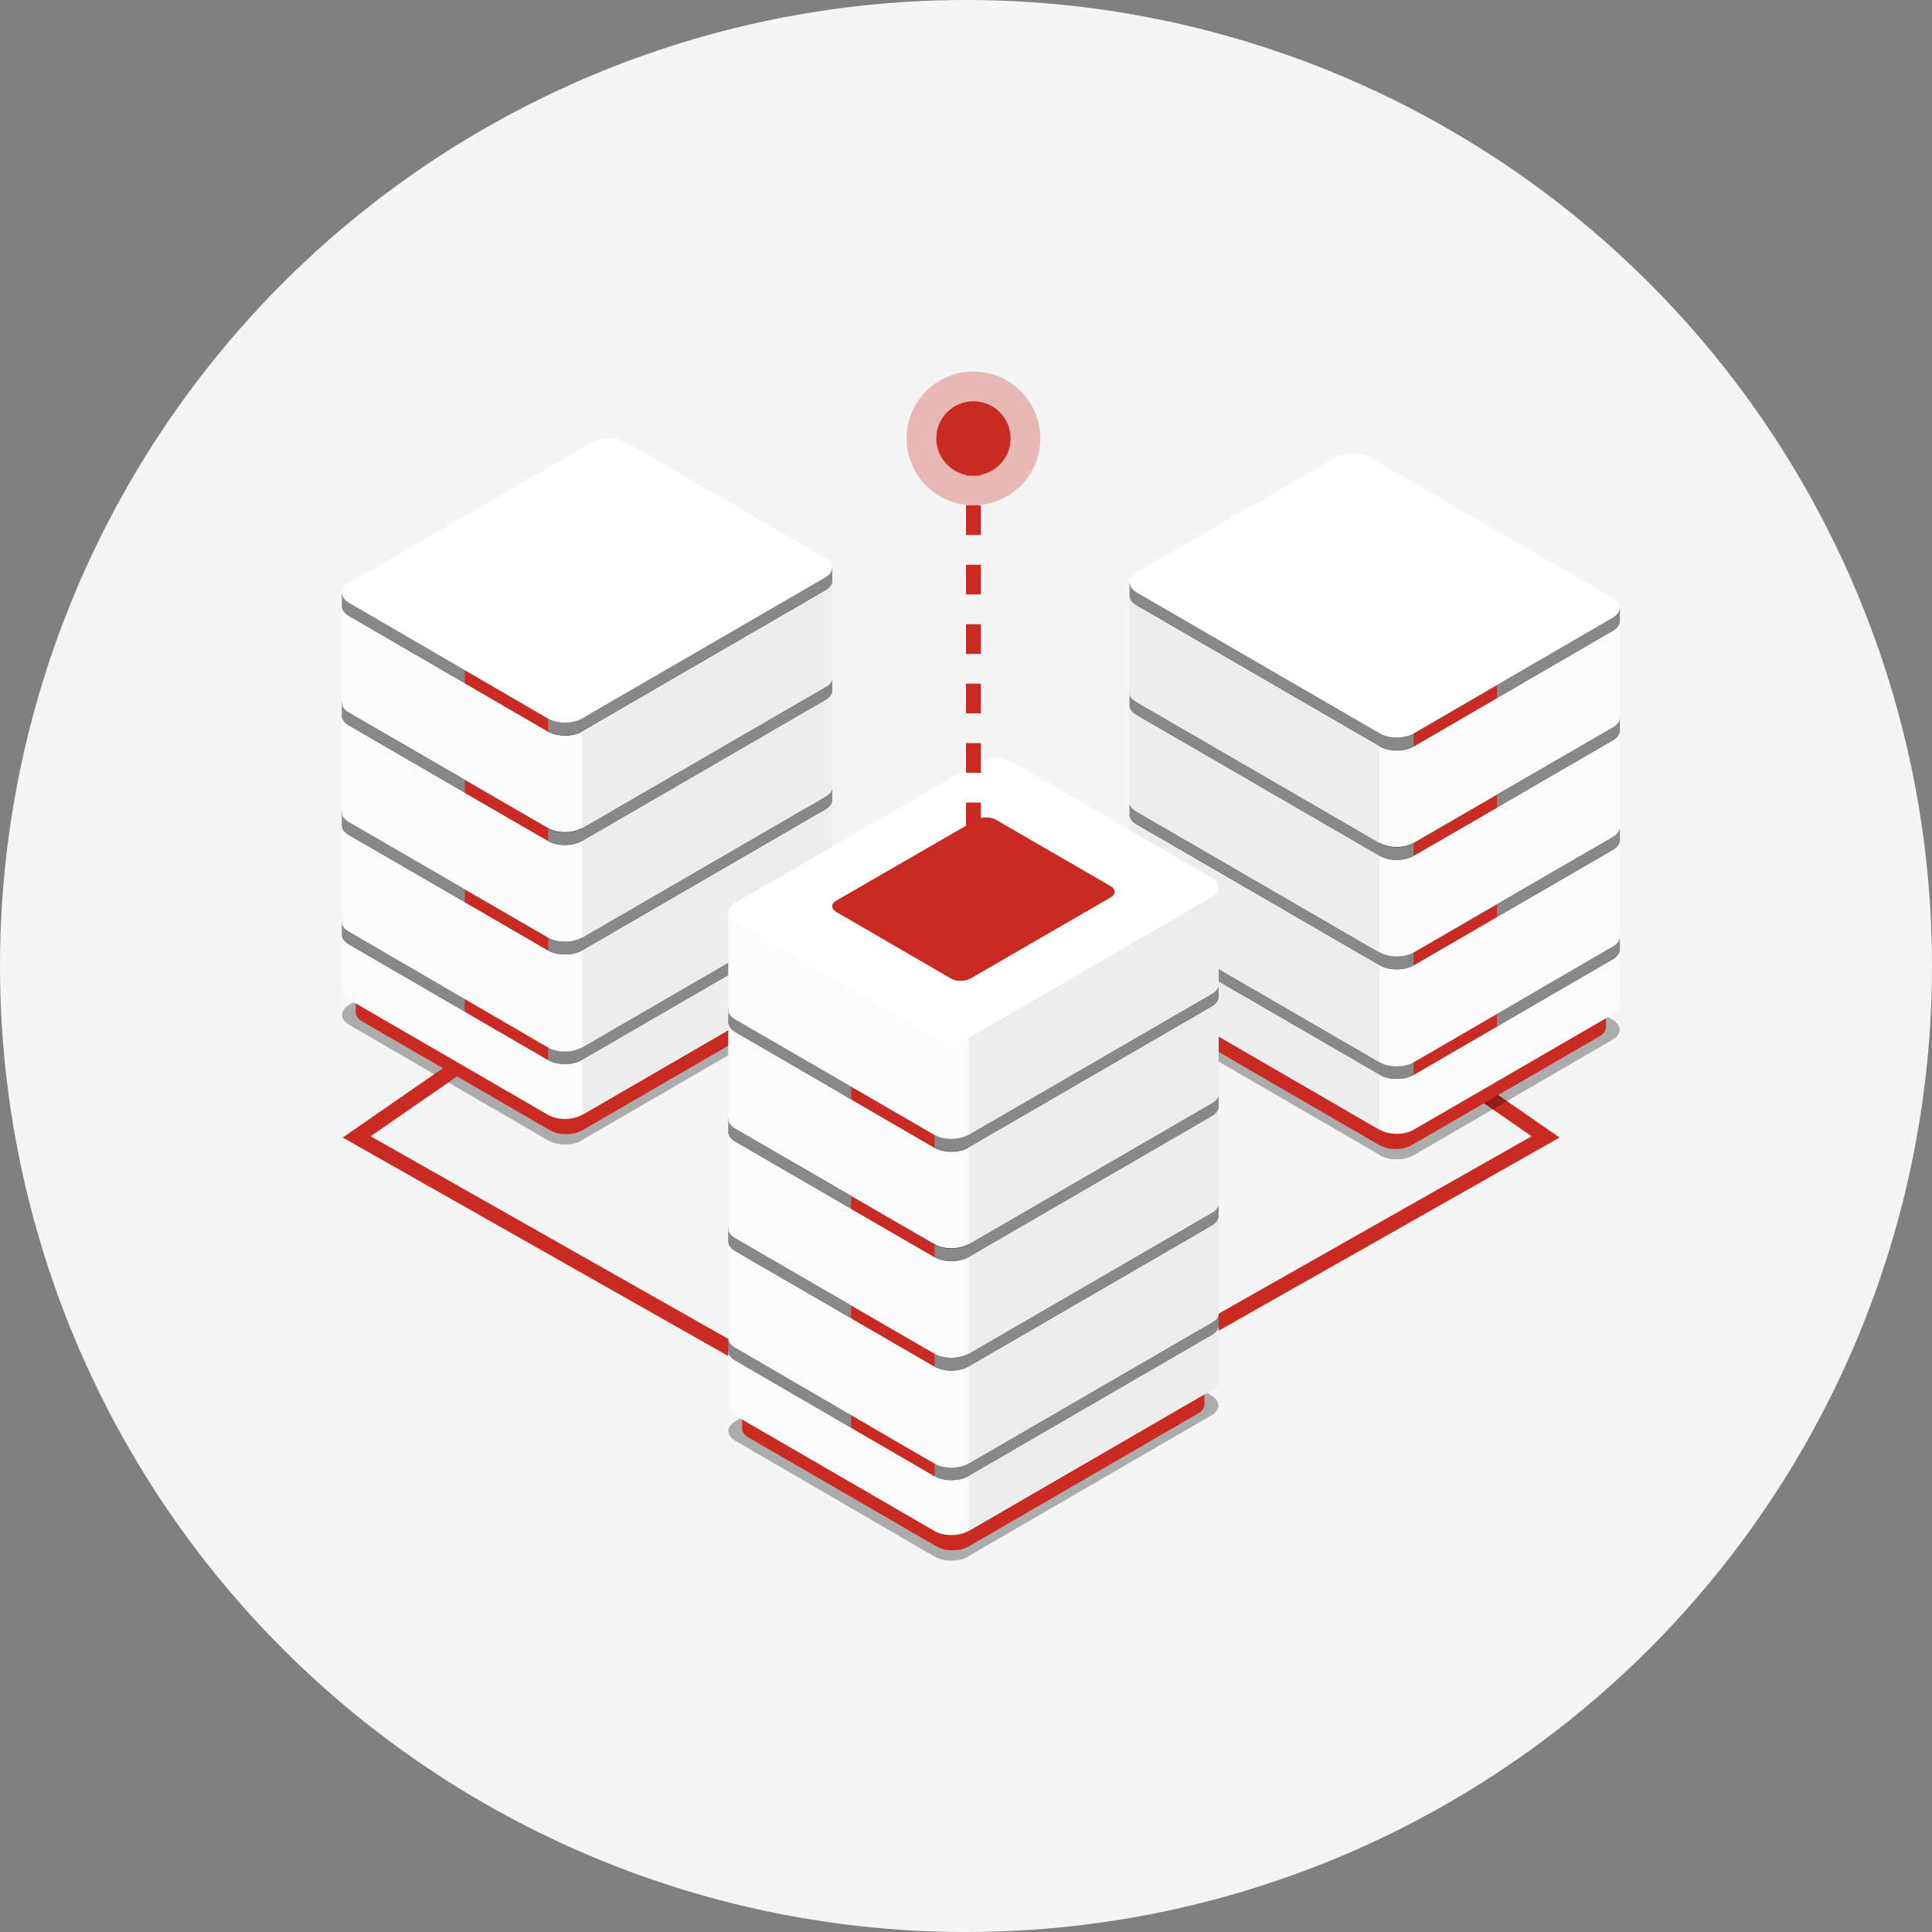 <svg width="130" height="130" viewBox="0 0 130 130" fill="none" xmlns="http://www.w3.org/2000/svg">
<rect x="0" y="0" width="130" height="130" fill="#808080" stroke="none"/>
<circle cx="65" cy="65" r="65" fill="#F5F5F5"/>
<path d="M97.5 72L104 76.5L74 93.5" stroke="#C92A22"/>
<path opacity="0.3" d="M39.152 76.74C38.535 77.1 37.501 77.1 36.885 76.74L23.478 68.949C22.861 68.589 22.861 67.99 23.478 67.63L39.848 58.141C40.465 57.781 41.499 57.781 42.116 58.141L55.523 65.912C56.139 66.272 56.139 66.871 55.523 67.231L39.152 76.72V76.74Z" fill="black"/>
<path d="M49.894 63.675V65.653L41.957 61.058C41.38 60.718 40.405 60.718 39.809 61.058L31.076 66.132V65.892L23.935 64.494V68.11C23.935 68.33 24.074 68.569 24.373 68.729L37.024 76.061C37.62 76.401 38.575 76.401 39.172 76.061L54.608 67.111C54.906 66.951 55.045 66.711 55.045 66.492V62.916L49.894 63.675Z" fill="#C92A22"/>
<path d="M39.172 72.445C38.575 72.785 37.62 72.785 37.023 72.445L24.372 65.113C23.776 64.774 23.776 64.214 24.372 63.875L39.808 54.925C40.405 54.585 41.36 54.585 41.956 54.925L54.607 62.257C55.204 62.596 55.204 63.156 54.607 63.495L39.172 72.445Z" fill="#666666"/>
<path d="M50.53 62.037V64.134L42.116 59.26C41.499 58.9 40.465 58.9 39.848 59.26L30.579 64.634V64.394L23 62.896V66.591C23 66.831 23.159 67.071 23.477 67.251L36.884 75.022C37.501 75.382 38.535 75.382 39.152 75.022L55.523 65.533C55.841 65.353 56 65.113 56 64.874V61.218L50.53 62.037Z" fill="#FBFBFB"/>
<path d="M50.53 62.037V64.134L42.116 59.26C41.499 58.9 40.465 58.9 39.848 59.26L39.172 59.659V75.022L55.543 65.533C55.861 65.353 56.02 65.113 56.02 64.874V61.218L50.55 62.037H50.53Z" fill="#EDEDED"/>
<path d="M39.152 71.326C38.535 71.686 37.501 71.686 36.885 71.326L23.478 63.535C22.861 63.175 22.861 62.576 23.478 62.216L39.848 52.727C40.465 52.367 41.499 52.367 42.116 52.727L55.523 60.498C56.139 60.858 56.139 61.457 55.523 61.817L39.152 71.306V71.326Z" fill="#383838"/>
<path d="M50.53 61.178V63.275L42.116 58.401C41.499 58.041 40.465 58.041 39.848 58.401L30.579 63.775V63.535L23 62.036V62.896C23 63.135 23.159 63.375 23.477 63.555L36.884 71.326C37.501 71.686 38.535 71.686 39.152 71.326L55.523 61.837C55.841 61.657 56 61.417 56 61.178V60.358L50.53 61.178Z" fill="#888888"/>
<path d="M39.152 70.467C38.535 70.827 37.501 70.827 36.885 70.467L23.478 62.696C22.861 62.336 22.861 61.737 23.478 61.377L39.848 51.888C40.465 51.528 41.499 51.528 42.116 51.888L55.523 59.659C56.139 60.019 56.139 60.618 55.523 60.978L39.152 70.467Z" fill="#050505"/>
<path d="M31.275 67.211V68.07L36.884 71.326V70.467L31.275 67.211Z" fill="#C92A22"/>
<path d="M50.53 54.665V56.762L42.116 51.868C41.499 51.508 40.465 51.508 39.848 51.868L30.579 57.242V57.002L23 55.524V62.036C23 62.276 23.159 62.516 23.477 62.696L36.884 70.487C37.501 70.847 38.535 70.847 39.152 70.487L55.523 60.998C55.841 60.818 56 60.578 56 60.338V53.866L50.53 54.685V54.665Z" fill="#FBFBFB"/>
<path d="M50.53 54.665V56.762L42.116 51.868C41.499 51.508 40.465 51.508 39.848 51.868L39.172 52.267V70.467L55.543 60.978C55.861 60.798 56.02 60.558 56.02 60.319V53.846L50.55 54.665H50.53Z" fill="#EDEDED"/>
<path d="M39.152 63.955C38.535 64.314 37.501 64.314 36.885 63.955L23.478 56.183C22.861 55.824 22.861 55.224 23.478 54.865L39.848 45.375C40.465 45.016 41.499 45.016 42.116 45.375L55.523 53.147C56.139 53.506 56.139 54.105 55.523 54.465L39.152 63.955Z" fill="#383838"/>
<path d="M50.53 53.806V55.903L42.116 51.029C41.499 50.669 40.465 50.669 39.848 51.029L30.579 56.403V56.163L23 54.665V55.524C23 55.764 23.159 56.003 23.477 56.183L36.884 63.954C37.501 64.314 38.535 64.314 39.152 63.954L55.523 54.465C55.841 54.285 56 54.045 56 53.806V52.987L50.53 53.806Z" fill="#888888"/>
<path d="M39.152 63.095C38.535 63.455 37.501 63.455 36.885 63.095L23.478 55.324C22.861 54.964 22.861 54.365 23.478 54.005L39.848 44.516C40.465 44.156 41.499 44.156 42.116 44.516L55.523 52.287C56.139 52.647 56.139 53.246 55.523 53.606L39.152 63.095Z" fill="#050505"/>
<path d="M31.275 59.859V60.698L36.884 63.955V63.096L31.275 59.859Z" fill="#C92A22"/>
<path d="M50.53 47.293V49.391L42.116 44.516C41.499 44.156 40.465 44.156 39.848 44.516L30.579 49.89V49.65L23 48.152V54.665C23 54.904 23.159 55.144 23.477 55.324L36.884 63.095C37.501 63.455 38.535 63.455 39.152 63.095L55.523 53.606C55.841 53.426 56 53.186 56 52.947V46.474L50.53 47.293Z" fill="#FBFBFB"/>
<path d="M50.53 47.293V49.391L42.116 44.516C41.499 44.156 40.465 44.156 39.848 44.516L39.172 44.916V63.095L55.543 53.606C55.861 53.426 56.02 53.186 56.02 52.947V46.474L50.55 47.293H50.53Z" fill="#EDEDED"/>
<path d="M39.152 56.583C38.535 56.942 37.501 56.942 36.885 56.583L23.478 48.811C22.861 48.452 22.861 47.852 23.478 47.493L39.848 38.003C40.465 37.644 41.499 37.644 42.116 38.003L55.523 45.775C56.139 46.134 56.139 46.734 55.523 47.093L39.152 56.583Z" fill="#383838"/>
<path d="M50.53 46.434V48.532L42.116 43.637C41.499 43.278 40.465 43.278 39.848 43.637L30.579 49.011V48.771L23 47.293V48.152C23 48.392 23.159 48.632 23.477 48.811L36.884 56.603C37.501 56.962 38.535 56.962 39.152 56.603L55.523 47.113C55.841 46.934 56 46.694 56 46.454V45.635L50.53 46.454V46.434Z" fill="#888888"/>
<path d="M39.152 55.743C38.535 56.103 37.501 56.103 36.885 55.743L23.478 47.952C22.861 47.593 22.861 46.993 23.478 46.634L39.848 37.144C40.465 36.785 41.499 36.785 42.116 37.144L55.523 44.916C56.139 45.275 56.139 45.874 55.523 46.234L39.152 55.724V55.743Z" fill="#050505"/>
<path d="M31.275 52.487V53.346L36.884 56.583V55.744L31.275 52.487Z" fill="#C92A22"/>
<path d="M50.53 39.921V42.019L42.116 37.144C41.499 36.785 40.465 36.785 39.848 37.144L30.579 42.518V42.279L23 40.78V47.293C23 47.533 23.159 47.772 23.477 47.952L36.884 55.724C37.501 56.083 38.535 56.083 39.152 55.724L55.523 46.234C55.841 46.054 56 45.815 56 45.575V39.102L50.53 39.921Z" fill="#FBFBFB"/>
<path d="M50.53 39.921V42.019L42.116 37.144C41.499 36.785 40.465 36.785 39.848 37.144L39.172 37.544V55.724L55.543 46.234C55.861 46.054 56.02 45.815 56.02 45.575V39.102L50.55 39.921H50.53Z" fill="#EDEDED"/>
<path d="M39.152 49.231C38.535 49.59 37.501 49.59 36.885 49.231L23.478 41.44C22.861 41.08 22.861 40.481 23.478 40.121L39.848 30.631C40.465 30.272 41.499 30.272 42.116 30.631L55.523 38.403C56.139 38.763 56.139 39.362 55.523 39.721L39.152 49.211V49.231Z" fill="#383838"/>
<path d="M50.53 39.082V41.18L42.116 36.305C41.499 35.946 40.465 35.946 39.848 36.305L30.579 41.679V41.439L23 39.921V40.78C23 41.02 23.159 41.26 23.477 41.439L36.884 49.211C37.501 49.57 38.535 49.57 39.152 49.211L55.523 39.721C55.841 39.541 56 39.302 56 39.062V38.243L50.53 39.062V39.082Z" fill="#888888"/>
<path d="M31.275 45.115V45.974L36.884 49.231V48.372L31.275 45.115Z" fill="#C92A22"/>
<path d="M39.152 48.349C38.535 48.709 37.501 48.709 36.885 48.349L23.478 40.558C22.861 40.198 22.861 39.599 23.478 39.239L39.848 29.77C40.465 29.41 41.499 29.41 42.116 29.77L55.523 37.541C56.139 37.901 56.139 38.5 55.523 38.86L39.152 48.349Z" fill="white"/>
<path d="M30.5 72L24 76.5L54 93.5" stroke="#C92A22"/>
<g clip-path="url(#clip0_2172_3996)">
<path opacity="0.3" d="M92.848 77.74C93.465 78.1 94.499 78.1 95.115 77.74L108.522 69.949C109.139 69.589 109.139 68.99 108.522 68.63L92.152 59.141C91.535 58.781 90.501 58.781 89.884 59.141L76.477 66.912C75.861 67.272 75.861 67.871 76.477 68.231L92.848 77.72V77.74Z" fill="black"/>
<path d="M82.106 64.675V66.653L90.043 62.058C90.62 61.718 91.595 61.718 92.192 62.058L100.924 67.132V66.892L108.065 65.494V69.11C108.065 69.33 107.926 69.569 107.627 69.729L94.976 77.061C94.38 77.401 93.425 77.401 92.828 77.061L77.392 68.111C77.094 67.951 76.955 67.711 76.955 67.492V63.916L82.106 64.675Z" fill="#C92A22"/>
<path d="M92.828 73.445C93.425 73.785 94.38 73.785 94.977 73.445L107.628 66.113C108.224 65.774 108.224 65.214 107.628 64.875L92.192 55.925C91.595 55.585 90.64 55.585 90.044 55.925L77.393 63.257C76.796 63.596 76.796 64.156 77.393 64.495L92.828 73.445Z" fill="#666666"/>
<path d="M81.47 63.037V65.134L89.884 60.26C90.501 59.9 91.535 59.9 92.152 60.26L101.421 65.634V65.394L109 63.896V67.591C109 67.831 108.841 68.071 108.523 68.251L95.116 76.022C94.499 76.382 93.465 76.382 92.848 76.022L76.477 66.533C76.159 66.353 76 66.113 76 65.874V62.218L81.47 63.037Z" fill="#FBFBFB"/>
<path d="M81.47 63.037V65.134L89.884 60.26C90.501 59.9 91.535 59.9 92.152 60.26L92.828 60.659V76.022L76.457 66.533C76.139 66.353 75.98 66.113 75.98 65.874V62.218L81.45 63.037H81.47Z" fill="#EDEDED"/>
<path d="M92.848 72.326C93.465 72.686 94.499 72.686 95.115 72.326L108.522 64.535C109.139 64.175 109.139 63.576 108.522 63.216L92.152 53.727C91.535 53.367 90.501 53.367 89.884 53.727L76.477 61.498C75.861 61.858 75.861 62.457 76.477 62.817L92.848 72.306V72.326Z" fill="#383838"/>
<path d="M81.47 62.178V64.275L89.884 59.401C90.501 59.041 91.535 59.041 92.152 59.401L101.421 64.775V64.535L109 63.036V63.896C109 64.135 108.841 64.375 108.523 64.555L95.116 72.326C94.499 72.686 93.465 72.686 92.848 72.326L76.477 62.837C76.159 62.657 76 62.417 76 62.178V61.358L81.47 62.178Z" fill="#888888"/>
<path d="M92.848 71.467C93.465 71.827 94.499 71.827 95.115 71.467L108.522 63.696C109.139 63.336 109.139 62.737 108.522 62.377L92.152 52.888C91.535 52.528 90.501 52.528 89.884 52.888L76.477 60.659C75.861 61.019 75.861 61.618 76.477 61.978L92.848 71.467Z" fill="#050505"/>
<path d="M100.725 68.211V69.07L95.116 72.326V71.467L100.725 68.211Z" fill="#C92A22"/>
<path d="M81.47 55.665V57.762L89.884 52.868C90.501 52.508 91.535 52.508 92.152 52.868L101.421 58.242V58.002L109 56.524V63.036C109 63.276 108.841 63.516 108.523 63.696L95.116 71.487C94.499 71.847 93.465 71.847 92.848 71.487L76.477 61.998C76.159 61.818 76 61.578 76 61.338V54.866L81.47 55.685V55.665Z" fill="#FBFBFB"/>
<path d="M81.47 55.665V57.762L89.884 52.868C90.501 52.508 91.535 52.508 92.152 52.868L92.828 53.267V71.467L76.457 61.978C76.139 61.798 75.98 61.558 75.98 61.319V54.846L81.45 55.665H81.47Z" fill="#EDEDED"/>
<path d="M92.848 64.954C93.465 65.314 94.499 65.314 95.115 64.954L108.522 57.183C109.139 56.824 109.139 56.224 108.522 55.865L92.152 46.375C91.535 46.016 90.501 46.016 89.884 46.375L76.477 54.147C75.861 54.506 75.861 55.105 76.477 55.465L92.848 64.954Z" fill="#383838"/>
<path d="M81.47 54.806V56.903L89.884 52.029C90.501 51.669 91.535 51.669 92.152 52.029L101.421 57.403V57.163L109 55.665V56.524C109 56.764 108.841 57.003 108.523 57.183L95.116 64.954C94.499 65.314 93.465 65.314 92.848 64.954L76.477 55.465C76.159 55.285 76 55.045 76 54.806V53.987L81.47 54.806Z" fill="#888888"/>
<path d="M92.848 64.095C93.465 64.455 94.499 64.455 95.115 64.095L108.522 56.324C109.139 55.964 109.139 55.365 108.522 55.005L92.152 45.516C91.535 45.156 90.501 45.156 89.884 45.516L76.477 53.287C75.861 53.647 75.861 54.246 76.477 54.606L92.848 64.095Z" fill="#050505"/>
<path d="M100.725 60.859V61.698L95.116 64.955V64.096L100.725 60.859Z" fill="#C92A22"/>
<path d="M81.47 48.293V50.391L89.884 45.516C90.501 45.156 91.535 45.156 92.152 45.516L101.421 50.89V50.65L109 49.152V55.665C109 55.904 108.841 56.144 108.523 56.324L95.116 64.095C94.499 64.455 93.465 64.455 92.848 64.095L76.477 54.606C76.159 54.426 76 54.186 76 53.947V47.474L81.47 48.293Z" fill="#FBFBFB"/>
<path d="M81.47 48.293V50.391L89.884 45.516C90.501 45.156 91.535 45.156 92.152 45.516L92.828 45.916V64.095L76.457 54.606C76.139 54.426 75.98 54.186 75.98 53.947V47.474L81.45 48.293H81.47Z" fill="#EDEDED"/>
<path d="M92.848 57.583C93.465 57.942 94.499 57.942 95.115 57.583L108.522 49.811C109.139 49.452 109.139 48.852 108.522 48.493L92.152 39.003C91.535 38.644 90.501 38.644 89.884 39.003L76.477 46.775C75.861 47.134 75.861 47.734 76.477 48.093L92.848 57.583Z" fill="#383838"/>
<path d="M81.47 47.434V49.532L89.884 44.637C90.501 44.278 91.535 44.278 92.152 44.637L101.421 50.011V49.771L109 48.293V49.152C109 49.392 108.841 49.632 108.523 49.811L95.116 57.603C94.499 57.962 93.465 57.962 92.848 57.603L76.477 48.113C76.159 47.934 76 47.694 76 47.454V46.635L81.47 47.454V47.434Z" fill="#888888"/>
<path d="M92.848 56.743C93.465 57.103 94.499 57.103 95.115 56.743L108.522 48.952C109.139 48.593 109.139 47.993 108.522 47.634L92.152 38.144C91.535 37.785 90.501 37.785 89.884 38.144L76.477 45.916C75.861 46.275 75.861 46.874 76.477 47.234L92.848 56.724V56.743Z" fill="#050505"/>
<path d="M100.725 53.487V54.346L95.116 57.583V56.744L100.725 53.487Z" fill="#C92A22"/>
<path d="M81.47 40.921V43.019L89.884 38.144C90.501 37.785 91.535 37.785 92.152 38.144L101.421 43.518V43.279L109 41.78V48.293C109 48.533 108.841 48.772 108.523 48.952L95.116 56.724C94.499 57.083 93.465 57.083 92.848 56.724L76.477 47.234C76.159 47.054 76 46.815 76 46.575V40.102L81.47 40.921Z" fill="#FBFBFB"/>
<path d="M81.47 40.921V43.019L89.884 38.144C90.501 37.785 91.535 37.785 92.152 38.144L92.828 38.544V56.724L76.457 47.234C76.139 47.054 75.98 46.815 75.98 46.575V40.102L81.45 40.921H81.47Z" fill="#EDEDED"/>
<path d="M92.848 50.231C93.465 50.59 94.499 50.59 95.115 50.231L108.522 42.44C109.139 42.08 109.139 41.481 108.522 41.121L92.152 31.631C91.535 31.272 90.501 31.272 89.884 31.631L76.477 39.403C75.861 39.763 75.861 40.362 76.477 40.721L92.848 50.211V50.231Z" fill="#383838"/>
<path d="M81.47 40.082V42.18L89.884 37.305C90.501 36.946 91.535 36.946 92.152 37.305L101.421 42.679V42.439L109 40.921V41.78C109 42.02 108.841 42.26 108.523 42.439L95.116 50.211C94.499 50.57 93.465 50.57 92.848 50.211L76.477 40.721C76.159 40.541 76 40.302 76 40.062V39.243L81.47 40.062V40.082Z" fill="#888888"/>
<path d="M100.725 46.115V46.974L95.116 50.231V49.372L100.725 46.115Z" fill="#C92A22"/>
<path d="M92.848 49.349C93.465 49.709 94.499 49.709 95.115 49.349L108.522 41.558C109.139 41.198 109.139 40.599 108.522 40.239L92.152 30.77C91.535 30.41 90.501 30.41 89.884 30.77L76.477 38.541C75.861 38.901 75.861 39.5 76.477 39.86L92.848 49.349Z" fill="white"/>
</g>
<g clip-path="url(#clip1_2172_3996)">
<path opacity="0.3" d="M65.152 104.74C64.535 105.1 63.501 105.1 62.885 104.74L49.478 96.949C48.861 96.589 48.861 95.99 49.478 95.63L65.848 86.141C66.465 85.781 67.499 85.781 68.116 86.141L81.523 93.912C82.139 94.272 82.139 94.871 81.523 95.231L65.152 104.72V104.74Z" fill="black"/>
<path d="M75.894 91.675V93.653L67.957 89.058C67.38 88.718 66.405 88.718 65.808 89.058L57.076 94.132V93.892L49.935 92.494V96.11C49.935 96.33 50.074 96.569 50.373 96.729L63.024 104.061C63.62 104.401 64.575 104.401 65.172 104.061L80.608 95.111C80.906 94.951 81.045 94.711 81.045 94.492V90.916L75.894 91.675Z" fill="#C92A22"/>
<path d="M65.172 100.445C64.575 100.785 63.62 100.785 63.023 100.445L50.372 93.113C49.776 92.774 49.776 92.214 50.372 91.875L65.808 82.925C66.405 82.585 67.36 82.585 67.956 82.925L80.607 90.257C81.204 90.596 81.204 91.156 80.607 91.495L65.172 100.445Z" fill="#666666"/>
<path d="M76.53 90.037V92.134L68.116 87.26C67.499 86.9 66.465 86.9 65.848 87.26L56.579 92.634V92.394L49 90.896V94.591C49 94.831 49.159 95.071 49.477 95.251L62.884 103.022C63.501 103.382 64.535 103.382 65.152 103.022L81.523 93.533C81.841 93.353 82 93.113 82 92.874V89.218L76.53 90.037Z" fill="#FBFBFB"/>
<path d="M76.53 90.037V92.134L68.116 87.26C67.499 86.9 66.465 86.9 65.848 87.26L65.172 87.659V103.022L81.543 93.533C81.861 93.353 82.02 93.113 82.02 92.874V89.218L76.55 90.037H76.53Z" fill="#EDEDED"/>
<path d="M65.152 99.326C64.535 99.686 63.501 99.686 62.885 99.326L49.478 91.535C48.861 91.175 48.861 90.576 49.478 90.216L65.848 80.727C66.465 80.367 67.499 80.367 68.116 80.727L81.523 88.498C82.139 88.858 82.139 89.457 81.523 89.817L65.152 99.306V99.326Z" fill="#383838"/>
<path d="M76.53 89.177V91.275L68.116 86.401C67.499 86.041 66.465 86.041 65.848 86.401L56.579 91.775V91.535L49 90.037V90.896C49 91.135 49.159 91.375 49.477 91.555L62.884 99.326C63.501 99.686 64.535 99.686 65.152 99.326L81.523 89.837C81.841 89.657 82 89.417 82 89.177V88.358L76.53 89.177Z" fill="#888888"/>
<path d="M65.152 98.467C64.535 98.827 63.501 98.827 62.885 98.467L49.478 90.696C48.861 90.336 48.861 89.737 49.478 89.377L65.848 79.888C66.465 79.528 67.499 79.528 68.116 79.888L81.523 87.659C82.139 88.019 82.139 88.618 81.523 88.978L65.152 98.467Z" fill="#050505"/>
<path d="M57.275 95.211V96.07L62.884 99.326V98.467L57.275 95.211Z" fill="#C92A22"/>
<path d="M76.53 82.665V84.762L68.116 79.868C67.499 79.508 66.465 79.508 65.848 79.868L56.579 85.242V85.002L49 83.524V90.037C49 90.276 49.159 90.516 49.477 90.696L62.884 98.487C63.501 98.847 64.535 98.847 65.152 98.487L81.523 88.998C81.841 88.818 82 88.578 82 88.338V81.866L76.53 82.685V82.665Z" fill="#FBFBFB"/>
<path d="M76.53 82.665V84.762L68.116 79.868C67.499 79.508 66.465 79.508 65.848 79.868L65.172 80.267V98.467L81.543 88.978C81.861 88.798 82.02 88.558 82.02 88.319V81.846L76.55 82.665H76.53Z" fill="#EDEDED"/>
<path d="M65.152 91.954C64.535 92.314 63.501 92.314 62.885 91.954L49.478 84.183C48.861 83.824 48.861 83.224 49.478 82.865L65.848 73.375C66.465 73.016 67.499 73.016 68.116 73.375L81.523 81.147C82.139 81.506 82.139 82.106 81.523 82.465L65.152 91.954Z" fill="#383838"/>
<path d="M76.53 81.806V83.903L68.116 79.029C67.499 78.669 66.465 78.669 65.848 79.029L56.579 84.403V84.163L49 82.665V83.524C49 83.763 49.159 84.003 49.477 84.183L62.884 91.954C63.501 92.314 64.535 92.314 65.152 91.954L81.523 82.465C81.841 82.285 82 82.045 82 81.806V80.987L76.53 81.806Z" fill="#888888"/>
<path d="M65.152 91.095C64.535 91.455 63.501 91.455 62.885 91.095L49.478 83.324C48.861 82.964 48.861 82.365 49.478 82.005L65.848 72.516C66.465 72.156 67.499 72.156 68.116 72.516L81.523 80.287C82.139 80.647 82.139 81.246 81.523 81.606L65.152 91.095Z" fill="#050505"/>
<path d="M57.275 87.859V88.698L62.884 91.955V91.096L57.275 87.859Z" fill="#C92A22"/>
<path d="M76.53 75.293V77.391L68.116 72.516C67.499 72.156 66.465 72.156 65.848 72.516L56.579 77.89V77.65L49 76.152V82.665C49 82.904 49.159 83.144 49.477 83.324L62.884 91.095C63.501 91.455 64.535 91.455 65.152 91.095L81.523 81.606C81.841 81.426 82 81.186 82 80.947V74.474L76.53 75.293Z" fill="#FBFBFB"/>
<path d="M76.53 75.293V77.391L68.116 72.516C67.499 72.156 66.465 72.156 65.848 72.516L65.172 72.916V91.095L81.543 81.606C81.861 81.426 82.02 81.186 82.02 80.947V74.474L76.55 75.293H76.53Z" fill="#EDEDED"/>
<path d="M65.152 84.583C64.535 84.942 63.501 84.942 62.885 84.583L49.478 76.811C48.861 76.452 48.861 75.852 49.478 75.493L65.848 66.003C66.465 65.644 67.499 65.644 68.116 66.003L81.523 73.775C82.139 74.134 82.139 74.734 81.523 75.093L65.152 84.583Z" fill="#383838"/>
<path d="M76.53 74.434V76.532L68.116 71.637C67.499 71.278 66.465 71.278 65.848 71.637L56.579 77.011V76.771L49 75.293V76.152C49 76.392 49.159 76.632 49.477 76.811L62.884 84.603C63.501 84.962 64.535 84.962 65.152 84.603L81.523 75.113C81.841 74.933 82 74.694 82 74.454V73.635L76.53 74.454V74.434Z" fill="#888888"/>
<path d="M65.152 83.743C64.535 84.103 63.501 84.103 62.885 83.743L49.478 75.952C48.861 75.593 48.861 74.993 49.478 74.634L65.848 65.144C66.465 64.785 67.499 64.785 68.116 65.144L81.523 72.916C82.139 73.275 82.139 73.874 81.523 74.234L65.152 83.724V83.743Z" fill="#050505"/>
<path d="M57.275 80.487V81.346L62.884 84.583V83.744L57.275 80.487Z" fill="#C92A22"/>
<path d="M76.53 67.921V70.019L68.116 65.144C67.499 64.785 66.465 64.785 65.848 65.144L56.579 70.518V70.278L49 68.78V75.293C49 75.533 49.159 75.772 49.477 75.952L62.884 83.724C63.501 84.083 64.535 84.083 65.152 83.724L81.523 74.234C81.841 74.054 82 73.815 82 73.575V67.102L76.53 67.921Z" fill="#FBFBFB"/>
<path d="M76.53 67.921V70.019L68.116 65.144C67.499 64.785 66.465 64.785 65.848 65.144L65.172 65.544V83.724L81.543 74.234C81.861 74.054 82.02 73.815 82.02 73.575V67.102L76.55 67.921H76.53Z" fill="#EDEDED"/>
<path d="M65.152 77.231C64.535 77.591 63.501 77.591 62.885 77.231L49.478 69.439C48.861 69.08 48.861 68.481 49.478 68.121L65.848 58.632C66.465 58.272 67.499 58.272 68.116 58.632L81.523 66.403C82.139 66.763 82.139 67.362 81.523 67.721L65.152 77.211V77.231Z" fill="#383838"/>
<path d="M76.53 67.082V69.18L68.116 64.305C67.499 63.946 66.465 63.946 65.848 64.305L56.579 69.679V69.439L49 67.921V68.78C49 69.02 49.159 69.26 49.477 69.439L62.884 77.211C63.501 77.57 64.535 77.57 65.152 77.211L81.523 67.721C81.841 67.541 82 67.302 82 67.062V66.243L76.53 67.062V67.082Z" fill="#888888"/>
<path d="M65.152 76.372C64.535 76.731 63.501 76.731 62.885 76.372L49.478 68.58C48.861 68.221 48.861 67.621 49.478 67.262L65.848 57.772C66.465 57.413 67.499 57.413 68.116 57.772L81.523 65.544C82.139 65.903 82.139 66.503 81.523 66.862L65.152 76.352V76.372Z" fill="#050505"/>
<path d="M57.275 73.115V73.975L62.884 77.231V76.372L57.275 73.115Z" fill="#C92A22"/>
<path d="M76.53 60.569V62.667L68.116 57.772C67.499 57.413 66.465 57.413 65.848 57.772L56.579 63.146V62.907L49 61.428V67.941C49 68.181 49.159 68.421 49.477 68.6L62.884 76.372C63.501 76.731 64.535 76.731 65.152 76.372L81.523 66.882C81.841 66.703 82 66.463 82 66.223V59.75L76.53 60.569Z" fill="#FBFBFB"/>
<path d="M76.53 60.569V62.667L68.116 57.772C67.499 57.413 66.465 57.413 65.848 57.772L65.172 58.172V76.352L81.543 66.862C81.861 66.683 82.02 66.443 82.02 66.203V59.73L76.55 60.549L76.53 60.569Z" fill="#EDEDED"/>
<path d="M65.152 69.859C64.535 70.219 63.501 70.219 62.885 69.859L49.478 62.068C48.861 61.708 48.861 61.109 49.478 60.749L65.848 51.28C66.465 50.92 67.499 50.92 68.116 51.28L81.523 59.051C82.139 59.411 82.139 60.01 81.523 60.37L65.152 69.859Z" fill="white"/>
<path d="M65.299 65.845C64.944 66.052 64.348 66.052 63.993 65.845L56.267 61.362C55.911 61.155 55.911 60.81 56.267 60.603L65.701 55.155C66.056 54.948 66.652 54.948 67.007 55.155L74.734 59.626C75.089 59.833 75.089 60.178 74.734 60.385L65.299 65.845Z" fill="#C92A22"/>
</g>
<circle opacity="0.3" cx="65.5" cy="29.5" r="4.5" fill="#C92A22"/>
<circle cx="65.5" cy="29.5" r="2.5" fill="#C92A22"/>
<line x1="65.5" y1="30" x2="65.5" y2="61" stroke="#C92A22" stroke-dasharray="2 2"/>
<defs>
<clipPath id="clip0_2172_3996">
<rect width="33" height="54" fill="white" transform="matrix(-1 0 0 1 109 24)"/>
</clipPath>
<clipPath id="clip1_2172_3996">
<rect width="33" height="54" fill="white" transform="translate(49 51)"/>
</clipPath>
</defs>
</svg>
